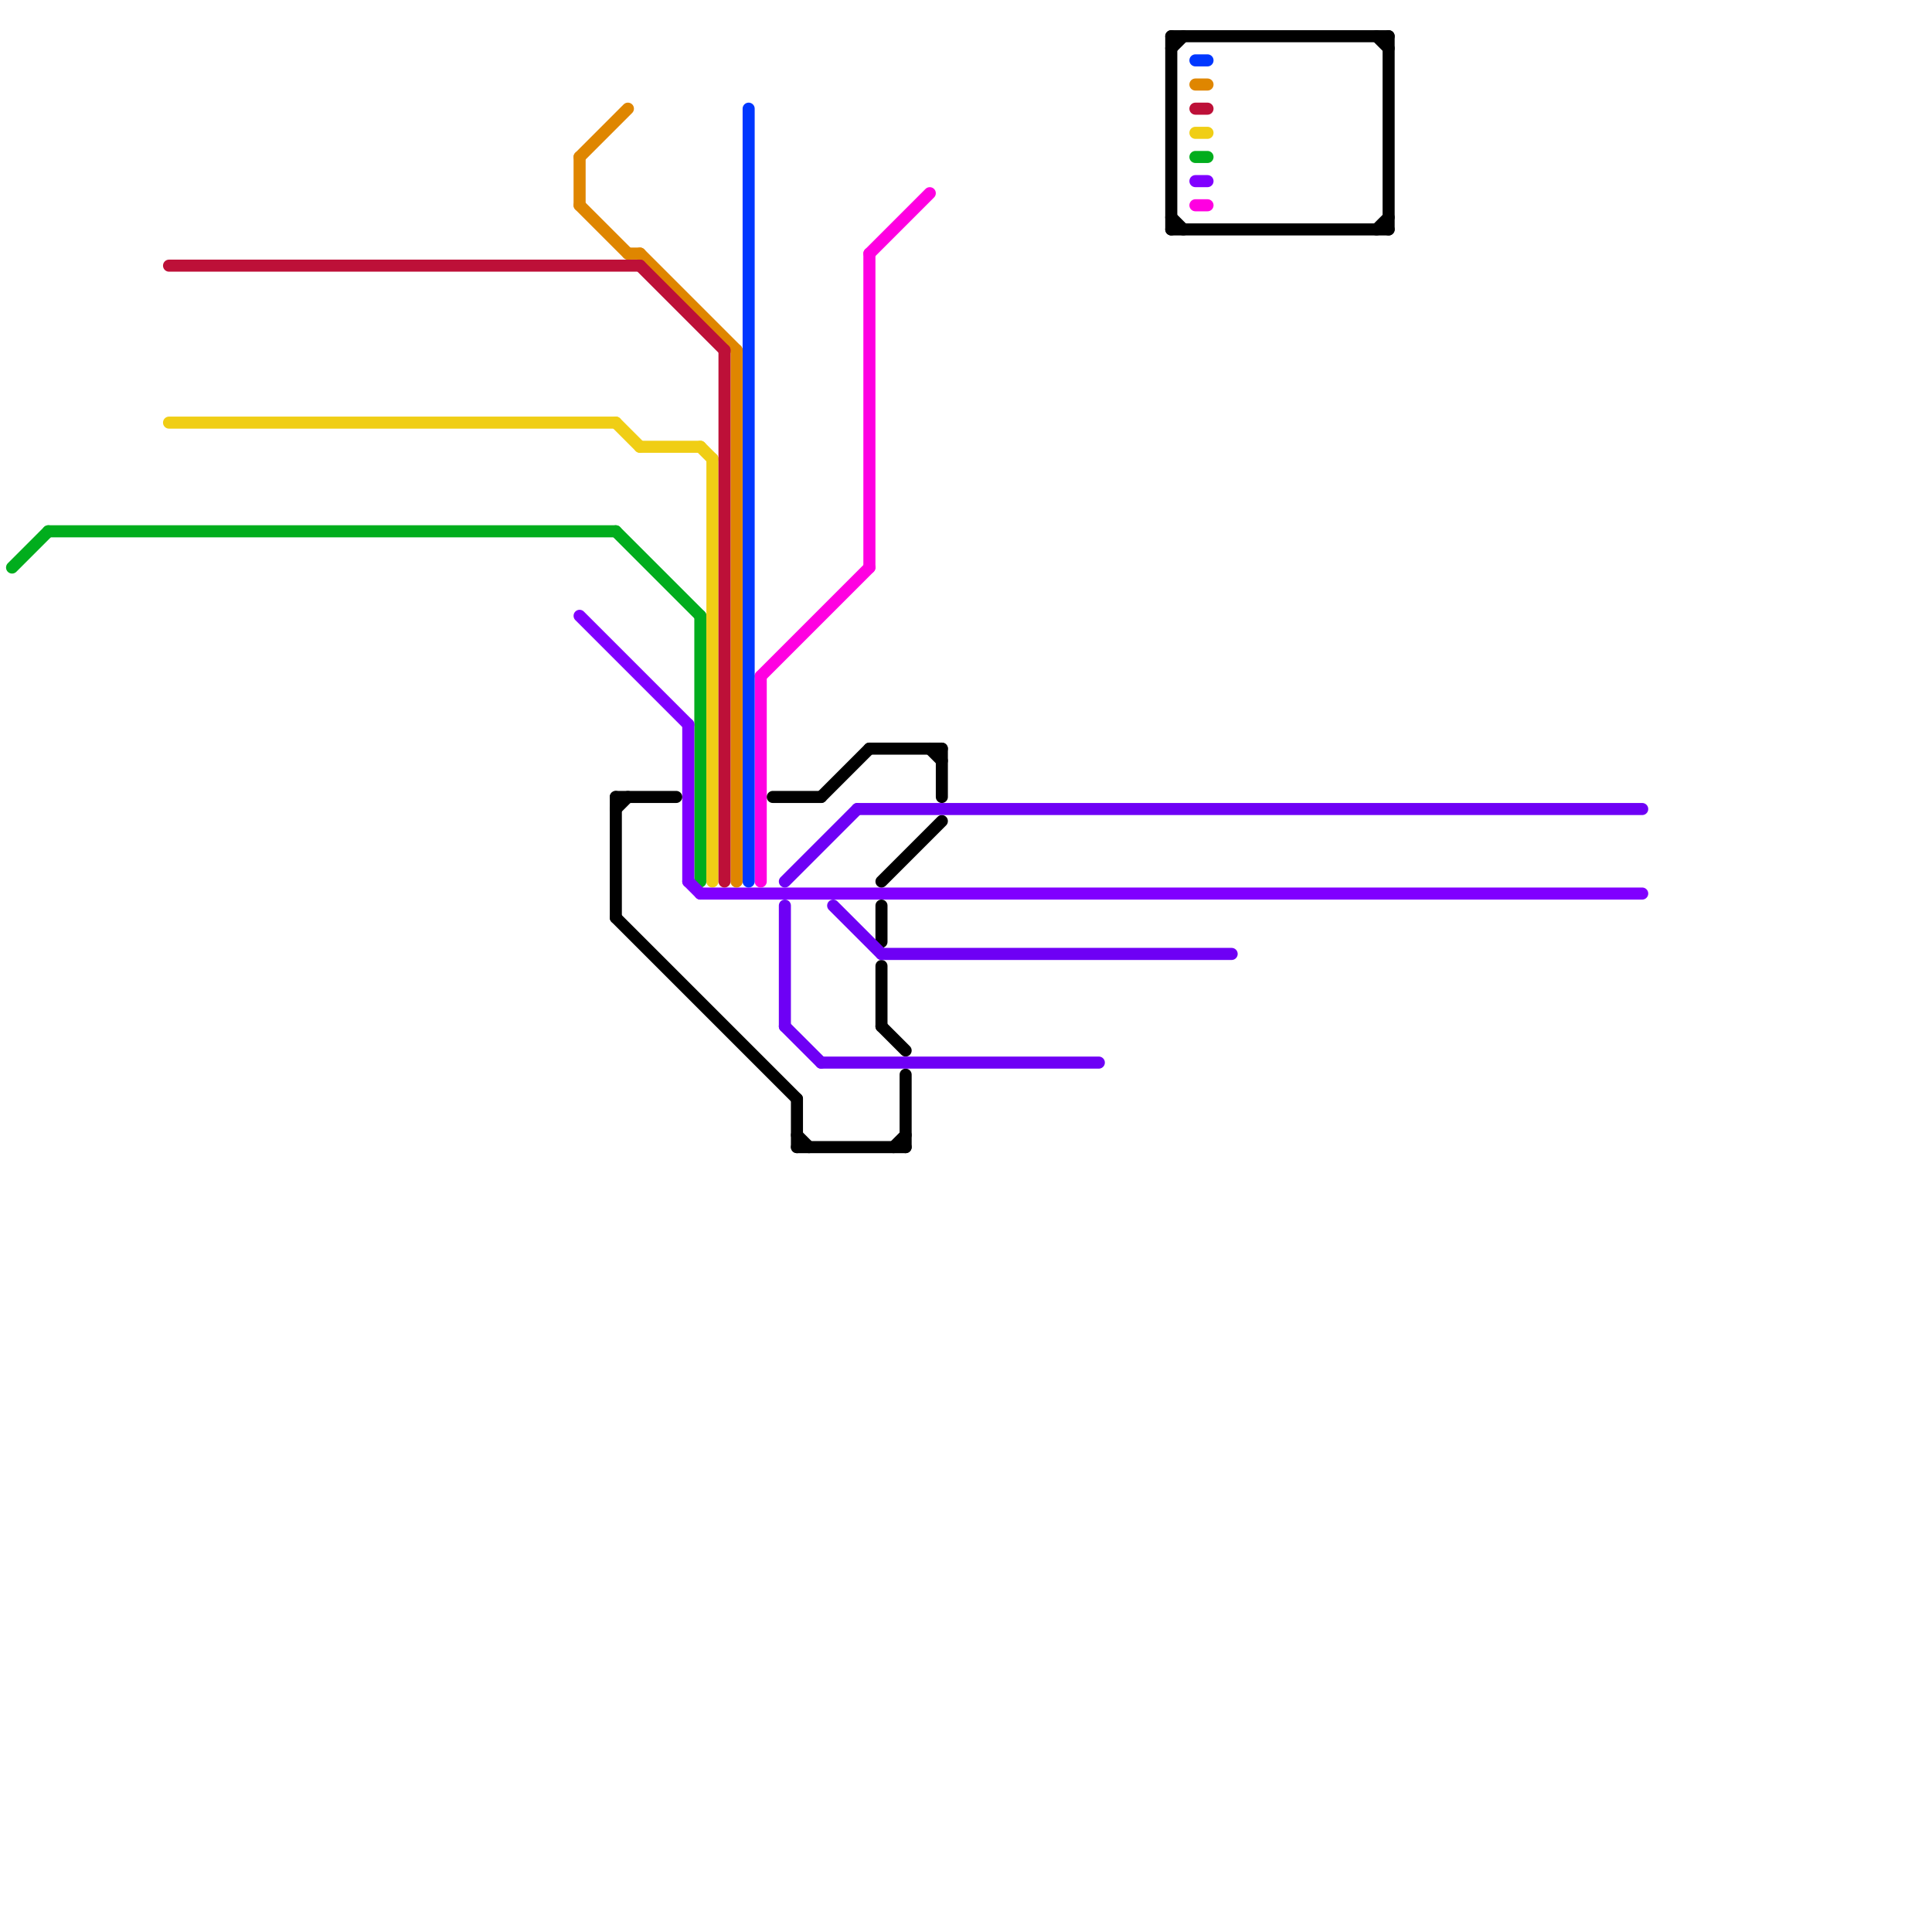 
<svg version="1.1" xmlns="http://www.w3.org/2000/svg" viewBox="0 0 160 160">
<style>text { font: 1px Helvetica; font-weight: 600; white-space: pre; dominant-baseline: central; } line { stroke-width: 1; fill: none; stroke-linecap: round; stroke-linejoin: round; } .c0 { stroke: #01ad1d } .c1 { stroke: #f0ce15 } .c2 { stroke: #8000ff } .c3 { stroke: #ff00e1 } .c4 { stroke: #000000 } .c5 { stroke: #0037ff } .c6 { stroke: #df8600 } .c7 { stroke: #bd1038 } .c8 { stroke: #6e00f5 }</style><defs><g id="wm-xf"><circle r="1.2" fill="#000"/><circle r="0.9" fill="#fff"/><circle r="0.6" fill="#000"/><circle r="0.3" fill="#fff"/></g><g id="wm"><circle r="0.6" fill="#000"/><circle r="0.3" fill="#fff"/></g></defs><line class="c0" x1="4" y1="44" x2="51" y2="44"/><line class="c0" x1="58" y1="51" x2="58" y2="73"/><line class="c0" x1="99" y1="13" x2="100" y2="13"/><line class="c0" x1="51" y1="44" x2="58" y2="51"/><line class="c0" x1="1" y1="47" x2="4" y2="44"/><line class="c1" x1="53" y1="37" x2="58" y2="37"/><line class="c1" x1="14" y1="35" x2="51" y2="35"/><line class="c1" x1="99" y1="11" x2="100" y2="11"/><line class="c1" x1="58" y1="37" x2="59" y2="38"/><line class="c1" x1="59" y1="38" x2="59" y2="73"/><line class="c1" x1="51" y1="35" x2="53" y2="37"/><line class="c2" x1="58" y1="74" x2="136" y2="74"/><line class="c2" x1="57" y1="73" x2="58" y2="74"/><line class="c2" x1="48" y1="51" x2="57" y2="60"/><line class="c2" x1="99" y1="15" x2="100" y2="15"/><line class="c2" x1="57" y1="60" x2="57" y2="73"/><line class="c3" x1="99" y1="17" x2="100" y2="17"/><line class="c3" x1="72" y1="21" x2="72" y2="47"/><line class="c3" x1="63" y1="56" x2="72" y2="47"/><line class="c3" x1="63" y1="56" x2="63" y2="73"/><line class="c3" x1="72" y1="21" x2="77" y2="16"/><line class="c4" x1="73" y1="73" x2="78" y2="68"/><line class="c4" x1="64" y1="66" x2="68" y2="66"/><line class="c4" x1="72" y1="62" x2="78" y2="62"/><line class="c4" x1="73" y1="75" x2="73" y2="78"/><line class="c4" x1="68" y1="66" x2="72" y2="62"/><line class="c4" x1="97" y1="3" x2="97" y2="19"/><line class="c4" x1="73" y1="85" x2="75" y2="87"/><line class="c4" x1="73" y1="80" x2="73" y2="85"/><line class="c4" x1="77" y1="62" x2="78" y2="63"/><line class="c4" x1="97" y1="18" x2="98" y2="19"/><line class="c4" x1="97" y1="3" x2="115" y2="3"/><line class="c4" x1="51" y1="67" x2="52" y2="66"/><line class="c4" x1="66" y1="95" x2="75" y2="95"/><line class="c4" x1="74" y1="95" x2="75" y2="94"/><line class="c4" x1="51" y1="66" x2="56" y2="66"/><line class="c4" x1="115" y1="3" x2="115" y2="19"/><line class="c4" x1="97" y1="19" x2="115" y2="19"/><line class="c4" x1="97" y1="4" x2="98" y2="3"/><line class="c4" x1="51" y1="66" x2="51" y2="76"/><line class="c4" x1="66" y1="91" x2="66" y2="95"/><line class="c4" x1="78" y1="62" x2="78" y2="66"/><line class="c4" x1="114" y1="19" x2="115" y2="18"/><line class="c4" x1="66" y1="94" x2="67" y2="95"/><line class="c4" x1="75" y1="89" x2="75" y2="95"/><line class="c4" x1="51" y1="76" x2="66" y2="91"/><line class="c4" x1="114" y1="3" x2="115" y2="4"/><line class="c5" x1="62" y1="9" x2="62" y2="73"/><line class="c5" x1="99" y1="5" x2="100" y2="5"/><line class="c6" x1="48" y1="13" x2="48" y2="17"/><line class="c6" x1="48" y1="17" x2="52" y2="21"/><line class="c6" x1="48" y1="13" x2="52" y2="9"/><line class="c6" x1="52" y1="21" x2="53" y2="21"/><line class="c6" x1="99" y1="7" x2="100" y2="7"/><line class="c6" x1="61" y1="29" x2="61" y2="73"/><line class="c6" x1="53" y1="21" x2="61" y2="29"/><line class="c7" x1="99" y1="9" x2="100" y2="9"/><line class="c7" x1="60" y1="29" x2="60" y2="73"/><line class="c7" x1="53" y1="22" x2="60" y2="29"/><line class="c7" x1="14" y1="22" x2="53" y2="22"/><line class="c8" x1="71" y1="67" x2="136" y2="67"/><line class="c8" x1="68" y1="88" x2="91" y2="88"/><line class="c8" x1="65" y1="75" x2="65" y2="85"/><line class="c8" x1="69" y1="75" x2="73" y2="79"/><line class="c8" x1="73" y1="79" x2="102" y2="79"/><line class="c8" x1="65" y1="73" x2="71" y2="67"/><line class="c8" x1="65" y1="85" x2="68" y2="88"/>
</svg>
